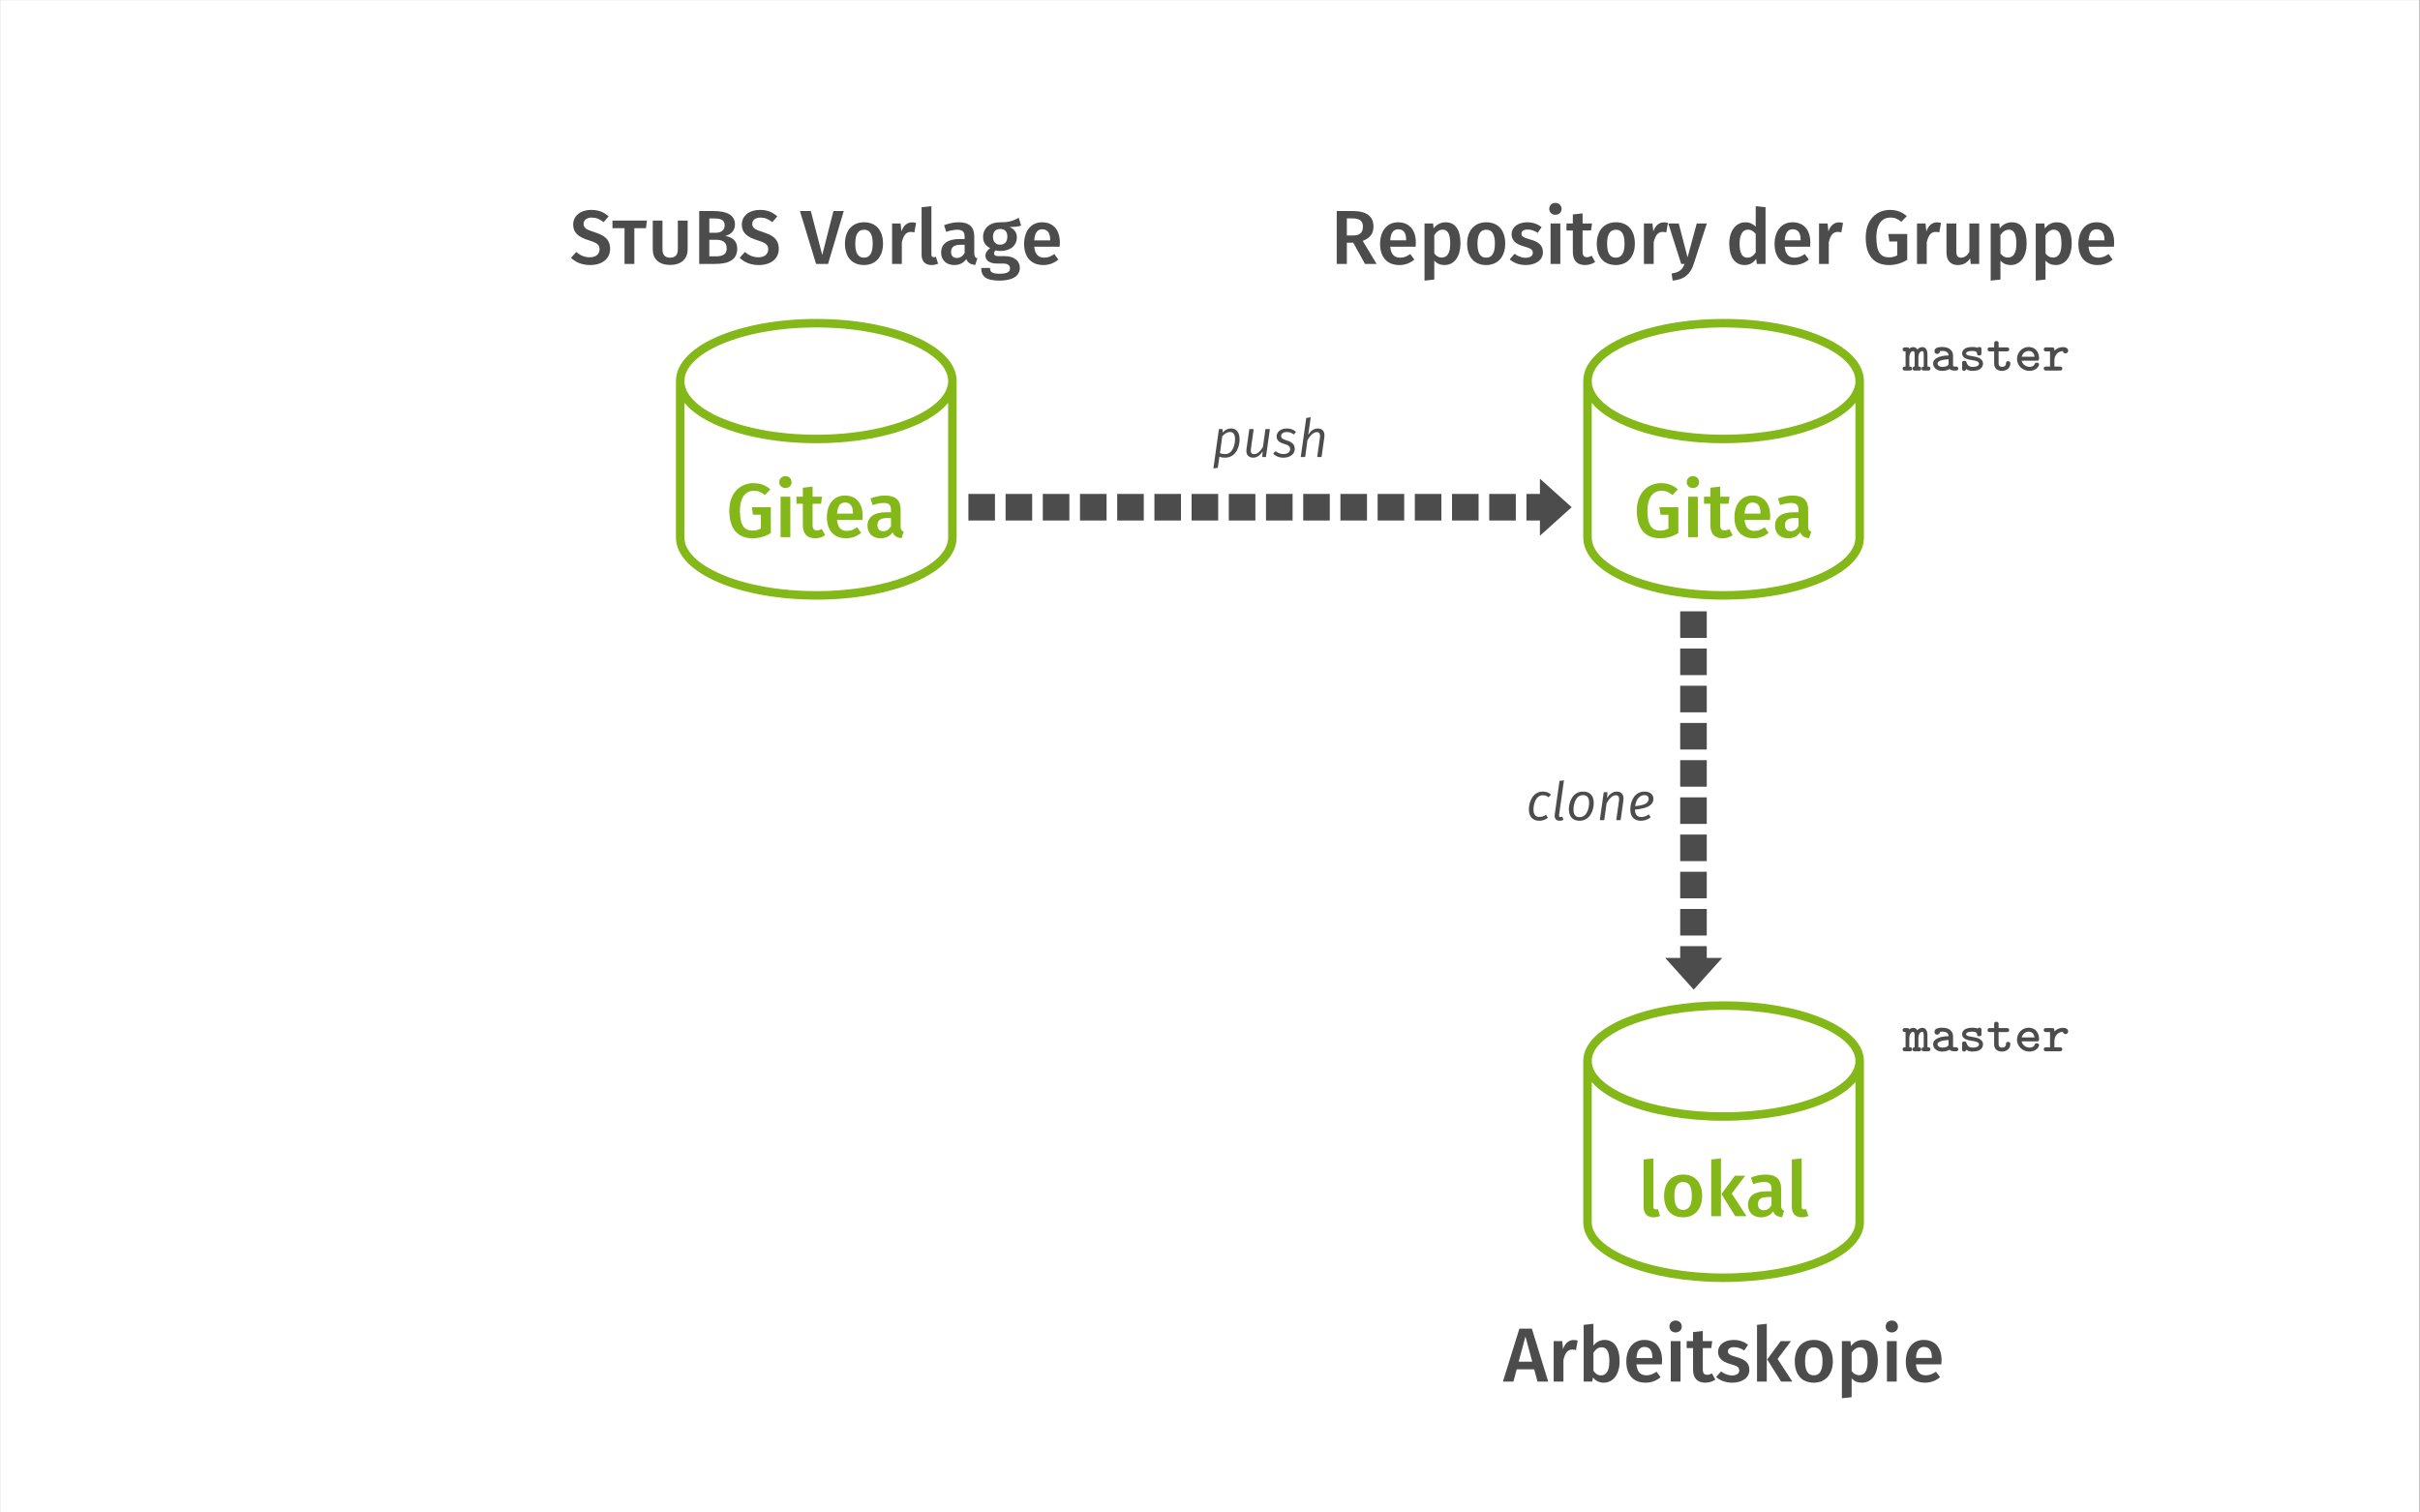 <?xml version="1.0" encoding="UTF-8" standalone="no"?>
<!-- Created with Inkscape (http://www.inkscape.org/) -->

<svg
   version="1.1"
   id="svg1"
   width="604.72"
   height="377.947"
   viewBox="0 0 604.72 377.947"
   sodipodi:docname="s02-git-page-45.pdf"
   xmlns:inkscape="http://www.inkscape.org/namespaces/inkscape"
   xmlns:sodipodi="http://sodipodi.sourceforge.net/DTD/sodipodi-0.dtd"
   xmlns="http://www.w3.org/2000/svg"
   xmlns:svg="http://www.w3.org/2000/svg">
  <rect x="0" y="0" width="604.72" height="377.947" fill="#808080" stroke="none"/>
  <defs
     id="defs1" />
  <sodipodi:namedview
     id="namedview1"
     pagecolor="#ffffff"
     bordercolor="#000000"
     borderopacity="0.25"
     inkscape:showpageshadow="2"
     inkscape:pageopacity="0.0"
     inkscape:pagecheckerboard="0"
     inkscape:deskcolor="#d1d1d1">
    <inkscape:page
       x="0"
       y="0"
       inkscape:label="0"
       id="page1"
       width="604.72"
       height="377.947"
       margin="0"
       bleed="0" />
  </sodipodi:namedview>
  <g
     id="g1"
     inkscape:groupmode="layer"
     inkscape:label="0">
    <path
       id="path1"
       d="M -72,-211.465 H 381.543 V 72 H -72 Z"
       style="fill:#ffffff;fill-opacity:1;fill-rule:nonzero;stroke:none"
       transform="matrix(1.333,0,0,-1.333,96,95.993)" />
    <path
       id="path2"
       d="m -25.512,-5.674 c 0,-5.993 11.422,-10.852 25.512,-10.852 14.09,0 25.512,4.858 25.512,10.852 V 23.647 c 0,5.993 -11.422,10.852 -25.512,10.852 -14.09,0 -25.512,-4.858 -25.512,-10.852 z m 0,29.321 c 0,-5.993 11.422,-10.852 25.512,-10.852 14.09,0 25.512,4.858 25.512,10.852"
       style="fill:#ffffff;fill-opacity:1;fill-rule:nonzero;stroke:#83b818;stroke-width:1.594;stroke-linecap:butt;stroke-linejoin:miter;stroke-miterlimit:10;stroke-dasharray:none;stroke-opacity:1"
       transform="matrix(1.333,0,0,-1.333,203.98,126.748)" />
    <path
       id="path3"
       d="m 5.168,-10.125 c -2.484,0 -4.547,1.805 -4.547,5.156 0,3.41 1.547,5.18 4.371,5.18 1.242,0 2.426,-0.363 3.41,-0.973 V -5.613 H 4.852 l 0.199,1.406 h 1.488 v 2.59 c -0.469,0.27 -1.02,0.387 -1.57,0.387 -1.559,0 -2.355,-1.02 -2.355,-3.738 0,-2.66 1.207,-3.727 2.613,-3.727 0.844,0 1.395,0.258 2.074,0.797 l 1.02,-1.066 c -0.832,-0.703 -1.781,-1.16 -3.152,-1.16 z m 5.965,-1.312 c -0.68,0 -1.148,0.492 -1.148,1.125 0,0.621 0.469,1.102 1.148,1.102 0.691,0 1.16,-0.48 1.16,-1.102 0,-0.633 -0.469,-1.125 -1.16,-1.125 z m 0.926,3.855 H 10.231 V -7.8125e-5 h 1.828 z m 5.886,6.047 c -0.328,0.188 -0.621,0.27 -0.902,0.27 -0.562,0 -0.809,-0.293 -0.809,-1.043 v -3.961 h 1.582 l 0.188,-1.312 h -1.77 v -1.898 l -1.828,0.211 v 1.688 h -1.195 v 1.312 h 1.195 v 4.008 c 0,1.617 0.785,2.461 2.273,2.473 0.68,0 1.371,-0.188 1.91,-0.574 z m 7.67,-2.438 c 0,-2.391 -1.219,-3.832 -3.34,-3.832 -2.145,0 -3.363,1.746 -3.363,4.066 0,2.391 1.254,3.949 3.609,3.949 1.148,0 2.062,-0.41 2.812,-1.02 L 24.572,-1.852 c -0.656,0.457 -1.219,0.68 -1.887,0.68 -1.008,0 -1.723,-0.504 -1.875,-2.051 h 4.77 c 0.012,-0.211 0.035,-0.504 0.035,-0.75 z m -1.816,-0.445 h -2.988 c 0.105,-1.512 0.656,-2.074 1.512,-2.074 1.031,0 1.477,0.738 1.477,1.992 z m 8.936,2.414 v -3.188 c 0,-1.676 -0.891,-2.613 -2.93,-2.613 -0.844,0 -1.805,0.188 -2.73,0.551 l 0.41,1.242 c 0.773,-0.258 1.512,-0.398 2.027,-0.398 0.973,0 1.418,0.328 1.418,1.312 v 0.434 H 29.968 c -2.215,0 -3.445,0.891 -3.445,2.543 0,1.371 0.938,2.332 2.438,2.332 0.926,0 1.734,-0.328 2.285,-1.125 0.281,0.738 0.832,1.031 1.676,1.102 l 0.387,-1.219 c -0.375,-0.141 -0.574,-0.363 -0.574,-0.973 z m -3.27,0.891 c -0.703,0 -1.078,-0.422 -1.078,-1.148 0,-0.891 0.586,-1.324 1.781,-1.324 h 0.762 v 1.535 c -0.34,0.598 -0.832,0.938 -1.465,0.938 z m 0,0"
       style="fill:#83b818;fill-opacity:1;fill-rule:nonzero;stroke:none"
       aria-label="Gitea"
       transform="matrix(1.333,0,0,1.333,181.417,134.227)" />
    <path
       id="path4"
       d="m 4.02,-10.124 c -1.957,0 -3.375,1.09 -3.375,2.742 0,1.5 0.902,2.332 2.988,2.977 1.547,0.48 1.957,0.844 1.957,1.676 0,0.961 -0.762,1.488 -1.816,1.488 -1.031,0 -1.828,-0.375 -2.555,-0.996 l -0.973,1.09 c 0.82,0.809 1.992,1.359 3.574,1.359 2.367,0 3.75,-1.254 3.75,-3.035 0,-1.863 -1.207,-2.578 -2.941,-3.129 -1.641,-0.516 -2.027,-0.832 -2.027,-1.547 0,-0.773 0.645,-1.184 1.535,-1.184 0.809,0 1.5,0.27 2.215,0.855 l 0.938,-1.078 C 6.422,-9.69 5.461,-10.124 4.02,-10.124 Z M 14.479,-8.12 H 8.01 v 1.418 H 10.272 V 9.140625e-4 h 1.84 V -6.702 h 2.18 z m 7.626,0 h -1.84 v 5.355 c 0,1.055 -0.445,1.594 -1.441,1.594 -0.996,0 -1.441,-0.539 -1.441,-1.594 V -8.12 H 15.566 v 5.426 c 0,1.711 1.09,2.883 3.258,2.883 2.18,0 3.281,-1.23 3.281,-2.883 z m 7.031,2.871 c 0.949,-0.199 1.84,-0.902 1.84,-2.133 0,-1.816 -1.547,-2.531 -4.102,-2.531 H 24.273 V 9.140625e-4 h 2.988 c 2.402,0 4.137,-0.68 4.137,-2.859 0,-1.641 -1.125,-2.18 -2.262,-2.391 z m -2.074,-3.27 c 1.289,0 1.98,0.281 1.98,1.289 0,0.938 -0.68,1.395 -1.711,1.395 h -1.16 v -2.684 z m 0.211,7.102 h -1.102 v -3.105 h 1.301 c 1.102,0 1.957,0.41 1.957,1.594 0,1.254 -0.914,1.512 -2.156,1.512 z m 8.364,-8.707 c -1.957,0 -3.375,1.09 -3.375,2.742 0,1.5 0.902,2.332 2.988,2.977 1.547,0.48 1.957,0.844 1.957,1.676 0,0.961 -0.762,1.488 -1.816,1.488 -1.031,0 -1.828,-0.375 -2.555,-0.996 l -0.973,1.09 c 0.82,0.809 1.992,1.359 3.574,1.359 2.367,0 3.75,-1.254 3.75,-3.035 0,-1.863 -1.207,-2.578 -2.941,-3.129 -1.641,-0.516 -2.027,-0.832 -2.027,-1.547 0,-0.773 0.645,-1.184 1.535,-1.184 0.809,0 1.5,0.27 2.215,0.855 l 0.938,-1.078 c -0.867,-0.785 -1.828,-1.219 -3.27,-1.219 z m 15.732,0.211 h -1.934 l -2.098,8.238 -2.145,-8.238 h -2.039 l 3.023,9.914 h 2.25 z m 3.809,2.109 c -2.262,0 -3.586,1.617 -3.586,4.008 0,2.496 1.324,4.008 3.562,4.008 2.238,0 3.574,-1.617 3.574,-4.008 0,-2.484 -1.312,-4.008 -3.551,-4.008 z m 0,1.395 c 1.055,0 1.617,0.797 1.617,2.613 0,1.805 -0.562,2.625 -1.641,2.625 -1.066,0 -1.629,-0.809 -1.629,-2.625 0,-1.793 0.574,-2.613 1.652,-2.613 z m 8.988,-1.383 c -0.891,0 -1.617,0.609 -1.98,1.699 l -0.164,-1.488 h -1.594 V 9.140625e-4 H 62.256 V -4.042 c 0.293,-1.277 0.762,-1.957 1.688,-1.957 0.27,0 0.445,0.035 0.668,0.094 l 0.316,-1.781 c -0.246,-0.07 -0.48,-0.105 -0.762,-0.105 z m 3.645,8.004 c 0.48,0 0.926,-0.105 1.242,-0.258 L 68.643,-1.335 c -0.105,0.047 -0.258,0.07 -0.41,0.07 -0.316,0 -0.434,-0.164 -0.434,-0.527 v -9.035 l -1.84,0.199 v 8.895 c 0,1.242 0.691,1.945 1.852,1.945 z m 8.021,-2.215 v -3.188 c 0,-1.676 -0.891,-2.613 -2.93,-2.613 -0.844,0 -1.805,0.188 -2.73,0.551 l 0.41,1.242 c 0.773,-0.258 1.512,-0.398 2.027,-0.398 0.973,0 1.418,0.328 1.418,1.312 v 0.434 h -0.961 c -2.215,0 -3.445,0.891 -3.445,2.543 0,1.371 0.938,2.332 2.438,2.332 0.926,0 1.734,-0.328 2.285,-1.125 0.281,0.738 0.832,1.031 1.676,1.102 l 0.387,-1.219 c -0.375,-0.141 -0.574,-0.363 -0.574,-0.973 z m -3.27,0.891 c -0.703,0 -1.078,-0.422 -1.078,-1.148 0,-0.891 0.586,-1.324 1.781,-1.324 h 0.762 v 1.535 c -0.34,0.598 -0.832,0.938 -1.465,0.938 z m 11.604,-7.535 c -0.914,0.492 -1.746,0.891 -3.539,0.844 -1.84,0 -3.141,1.078 -3.141,2.73 0,0.973 0.398,1.641 1.336,2.133 -0.562,0.34 -0.891,0.879 -0.891,1.406 0,0.785 0.645,1.465 2.168,1.465 h 1.137 c 0.855,0 1.301,0.34 1.301,0.902 0,0.598 -0.434,1.008 -1.91,1.008 -1.512,0 -1.84,-0.328 -1.84,-1.09 h -1.652 c 0,1.512 0.762,2.379 3.457,2.379 2.484,0 3.785,-0.902 3.785,-2.426 0,-1.254 -1.09,-2.156 -2.766,-2.156 h -1.16 c -0.762,0 -0.914,-0.258 -0.914,-0.527 0,-0.223 0.129,-0.434 0.316,-0.562 0.281,0.094 0.574,0.117 0.902,0.117 1.91,0 3.059,-1.078 3.059,-2.555 0,-0.949 -0.469,-1.535 -1.383,-1.945 0.902,0 1.617,-0.059 2.191,-0.258 z m -3.516,2.098 c 0.926,0 1.383,0.469 1.383,1.43 0,0.961 -0.48,1.512 -1.348,1.512 -0.855,0 -1.348,-0.574 -1.348,-1.5 0,-0.867 0.48,-1.441 1.312,-1.441 z m 11.229,2.578 c 0,-2.391 -1.219,-3.832 -3.34,-3.832 -2.145,0 -3.363,1.746 -3.363,4.066 0,2.391 1.254,3.949 3.609,3.949 1.148,0 2.062,-0.41 2.812,-1.02 L 90.838,-1.851 c -0.656,0.457 -1.219,0.68 -1.887,0.68 -1.008,0 -1.723,-0.504 -1.875,-2.051 h 4.77 c 0.012,-0.211 0.035,-0.504 0.035,-0.75 z m -1.816,-0.445 h -2.988 c 0.105,-1.512 0.656,-2.074 1.512,-2.074 1.031,0 1.477,0.738 1.477,1.992 z m 0,0"
       style="fill:#4c4c4c;fill-opacity:1;fill-rule:nonzero;stroke:none"
       aria-label="STUBSVorlage"
       transform="matrix(1.333,0,0,1.333,142.367,65.948)" />
    <path
       id="path5"
       d="m 144.569,-5.674 c 0,-5.993 11.422,-10.852 25.512,-10.852 14.09,0 25.512,4.858 25.512,10.852 V 23.647 c 0,5.993 -11.422,10.852 -25.512,10.852 -14.09,0 -25.512,-4.858 -25.512,-10.852 z m 0,29.321 c 0,-5.993 11.422,-10.852 25.512,-10.852 14.09,0 25.512,4.858 25.512,10.852"
       style="fill:#ffffff;fill-opacity:1;fill-rule:nonzero;stroke:#83b818;stroke-width:1.594;stroke-linecap:butt;stroke-linejoin:miter;stroke-miterlimit:10;stroke-dasharray:none;stroke-opacity:1"
       transform="matrix(1.333,0,0,-1.333,203.98,126.748)" />
    <path
       id="path6"
       d="m 5.168,-10.125 c -2.484,0 -4.547,1.805 -4.547,5.156 0,3.41 1.547,5.18 4.371,5.18 1.242,0 2.426,-0.363 3.41,-0.973 V -5.613 H 4.851 l 0.199,1.406 h 1.488 v 2.59 c -0.469,0.27 -1.02,0.387 -1.57,0.387 -1.559,0 -2.355,-1.02 -2.355,-3.738 0,-2.66 1.207,-3.727 2.613,-3.727 0.844,0 1.395,0.258 2.074,0.797 l 1.02,-1.066 c -0.832,-0.703 -1.781,-1.16 -3.152,-1.16 z m 5.965,-1.312 c -0.68,0 -1.148,0.492 -1.148,1.125 0,0.621 0.469,1.102 1.148,1.102 0.691,0 1.16,-0.48 1.16,-1.102 0,-0.633 -0.469,-1.125 -1.16,-1.125 z m 0.926,3.855 H 10.23 V -7.8125e-5 h 1.828 z m 5.889,6.047 c -0.328,0.188 -0.621,0.27 -0.902,0.27 -0.562,0 -0.809,-0.293 -0.809,-1.043 v -3.961 h 1.582 l 0.188,-1.312 h -1.77 v -1.898 l -1.828,0.211 v 1.688 h -1.195 v 1.312 h 1.195 v 4.008 c 0,1.617 0.785,2.461 2.273,2.473 0.68,0 1.371,-0.188 1.91,-0.574 z m 7.67,-2.438 c 0,-2.391 -1.219,-3.832 -3.34,-3.832 -2.145,0 -3.363,1.746 -3.363,4.066 0,2.391 1.254,3.949 3.609,3.949 1.148,0 2.062,-0.41 2.812,-1.02 L 24.574,-1.852 c -0.656,0.457 -1.219,0.68 -1.887,0.68 -1.008,0 -1.723,-0.504 -1.875,-2.051 h 4.77 c 0.012,-0.211 0.035,-0.504 0.035,-0.75 z m -1.816,-0.445 h -2.988 c 0.105,-1.512 0.656,-2.074 1.512,-2.074 1.031,0 1.477,0.738 1.477,1.992 z m 8.936,2.414 v -3.188 c 0,-1.676 -0.891,-2.613 -2.93,-2.613 -0.844,0 -1.805,0.188 -2.73,0.551 l 0.41,1.242 c 0.773,-0.258 1.512,-0.398 2.027,-0.398 0.973,0 1.418,0.328 1.418,1.312 v 0.434 h -0.961 c -2.215,0 -3.445,0.891 -3.445,2.543 0,1.371 0.938,2.332 2.438,2.332 0.926,0 1.734,-0.328 2.285,-1.125 0.281,0.738 0.832,1.031 1.676,1.102 l 0.387,-1.219 c -0.375,-0.141 -0.574,-0.363 -0.574,-0.973 z m -3.27,0.891 c -0.703,0 -1.078,-0.422 -1.078,-1.148 0,-0.891 0.586,-1.324 1.781,-1.324 h 0.762 v 1.535 c -0.34,0.598 -0.832,0.938 -1.465,0.938 z m 0,0"
       style="fill:#83b818;fill-opacity:1;fill-rule:nonzero;stroke:none"
       aria-label="Gitea"
       transform="matrix(1.333,0,0,1.333,408.192,134.227)" />
    <path
       id="path7"
       d="M 6.457,9.140625e-4 H 8.637 L 6.036,-4.312 c 1.348,-0.539 2.016,-1.336 2.016,-2.684 0,-1.969 -1.336,-2.918 -3.938,-2.918 H 1.161 V 9.140625e-4 H 3.059 V -3.972 H 4.266 Z M 3.059,-8.53 h 1.02 c 1.371,0 1.992,0.457 1.992,1.535 0,1.184 -0.668,1.664 -1.84,1.664 h -1.172 z m 12.932,4.559 c 0,-2.391 -1.219,-3.832 -3.34,-3.832 -2.145,0 -3.363,1.746 -3.363,4.066 0,2.391 1.254,3.949 3.609,3.949 1.148,0 2.062,-0.41 2.812,-1.02 L 14.948,-1.851 c -0.656,0.457 -1.219,0.68 -1.887,0.68 -1.008,0 -1.723,-0.504 -1.875,-2.051 h 4.77 c 0.012,-0.211 0.035,-0.504 0.035,-0.75 z M 14.174,-4.417 h -2.988 c 0.105,-1.512 0.656,-2.074 1.512,-2.074 1.031,0 1.477,0.738 1.477,1.992 z m 7.371,-3.387 c -0.82,0 -1.617,0.363 -2.227,1.148 l -0.094,-0.926 H 17.619 V 3.13 l 1.828,-0.199 v -3.551 c 0.48,0.562 1.137,0.832 1.91,0.832 1.922,0 3,-1.699 3,-4.031 0,-2.414 -0.832,-3.984 -2.812,-3.984 z m -0.703,6.609 c -0.574,0 -1.031,-0.258 -1.395,-0.785 v -3.41 c 0.363,-0.586 0.914,-1.031 1.559,-1.031 0.914,0 1.43,0.703 1.43,2.625 0,1.828 -0.586,2.602 -1.594,2.602 z m 8.355,-6.609 c -2.262,0 -3.586,1.617 -3.586,4.008 0,2.496 1.324,4.008 3.562,4.008 2.238,0 3.574,-1.617 3.574,-4.008 0,-2.484 -1.312,-4.008 -3.551,-4.008 z m 0,1.395 c 1.055,0 1.617,0.797 1.617,2.613 0,1.805 -0.562,2.625 -1.641,2.625 -1.066,0 -1.629,-0.809 -1.629,-2.625 0,-1.793 0.574,-2.613 1.652,-2.613 z m 7.676,-1.395 c -1.77,0 -2.93,0.949 -2.93,2.215 0,1.113 0.691,1.863 2.25,2.285 1.418,0.41 1.723,0.609 1.723,1.242 0,0.574 -0.527,0.914 -1.348,0.914 -0.773,0 -1.477,-0.305 -2.062,-0.75 l -0.926,1.043 c 0.703,0.621 1.723,1.066 3.035,1.066 1.734,0 3.199,-0.832 3.199,-2.402 0,-1.348 -0.879,-1.98 -2.426,-2.402 -1.289,-0.352 -1.594,-0.586 -1.594,-1.09 0,-0.457 0.41,-0.762 1.148,-0.762 0.668,0 1.277,0.223 1.91,0.621 l 0.715,-1.078 c -0.715,-0.551 -1.605,-0.902 -2.695,-0.902 z m 5.276,-3.633 c -0.68,0 -1.148,0.492 -1.148,1.125 0,0.621 0.469,1.102 1.148,1.102 0.691,0 1.16,-0.48 1.16,-1.102 0,-0.633 -0.469,-1.125 -1.16,-1.125 z m 0.926,3.855 H 41.247 V 9.140625e-4 h 1.828 z m 5.886,6.047 c -0.328,0.188 -0.621,0.27 -0.902,0.27 -0.562,0 -0.809,-0.293 -0.809,-1.043 v -3.961 h 1.582 l 0.188,-1.312 h -1.77 v -1.898 l -1.828,0.211 v 1.688 h -1.195 v 1.312 h 1.195 v 4.008 c 0,1.617 0.785,2.461 2.273,2.473 0.68,0 1.371,-0.188 1.91,-0.574 z m 4.538,-6.27 c -2.262,0 -3.586,1.617 -3.586,4.008 0,2.496 1.324,4.008 3.562,4.008 2.238,0 3.574,-1.617 3.574,-4.008 0,-2.484 -1.312,-4.008 -3.551,-4.008 z m 0,1.395 c 1.055,0 1.617,0.797 1.617,2.613 0,1.805 -0.562,2.625 -1.641,2.625 -1.066,0 -1.629,-0.809 -1.629,-2.625 0,-1.793 0.574,-2.613 1.652,-2.613 z m 8.988,-1.383 c -0.891,0 -1.617,0.609 -1.98,1.699 l -0.164,-1.488 h -1.594 V 9.140625e-4 H 60.578 V -4.042 c 0.293,-1.277 0.762,-1.957 1.688,-1.957 0.27,0 0.445,0.035 0.668,0.094 l 0.316,-1.781 c -0.246,-0.07 -0.48,-0.105 -0.762,-0.105 z m 8.051,0.211 h -1.887 l -1.723,6.363 -1.652,-6.363 H 63.32 L 65.734,9.140625e-4 h 0.633 C 65.933,1.079 65.453,1.56 63.941,1.794 l 0.188,1.336 c 2.25,-0.176 3.375,-1.324 3.949,-3.105 z m 9.167,-3.246 v 3.844 c -0.469,-0.469 -1.102,-0.82 -1.91,-0.82 -1.875,0 -3.047,1.676 -3.047,4.02 0,2.402 0.984,3.996 2.883,3.996 0.973,0 1.699,-0.48 2.156,-1.172 l 0.129,0.961 h 1.629 V -10.628 Z m -1.559,9.656 c -0.902,0 -1.465,-0.68 -1.465,-2.625 0,-1.828 0.633,-2.625 1.582,-2.625 0.609,0 1.043,0.316 1.441,0.797 v 3.469 c -0.434,0.645 -0.891,0.984 -1.559,0.984 z m 11.798,-2.801 c 0,-2.391 -1.219,-3.832 -3.34,-3.832 -2.145,0 -3.363,1.746 -3.363,4.066 0,2.391 1.254,3.949 3.609,3.949 1.148,0 2.062,-0.41 2.812,-1.02 L 88.902,-1.851 c -0.656,0.457 -1.219,0.68 -1.887,0.68 -1.008,0 -1.723,-0.504 -1.875,-2.051 h 4.77 c 0.012,-0.211 0.035,-0.504 0.035,-0.75 z M 88.128,-4.417 H 85.14 c 0.105,-1.512 0.656,-2.074 1.512,-2.074 1.031,0 1.477,0.738 1.477,1.992 z m 7.184,-3.375 c -0.891,0 -1.617,0.609 -1.98,1.699 l -0.164,-1.488 h -1.594 V 9.140625e-4 h 1.828 V -4.042 c 0.293,-1.277 0.762,-1.957 1.688,-1.957 0.27,0 0.445,0.035 0.668,0.094 l 0.316,-1.781 C 95.828,-7.757 95.593,-7.792 95.312,-7.792 Z m 9.562,-2.332 c -2.484,0 -4.547,1.805 -4.547,5.156 0,3.41 1.547,5.18 4.371,5.18 1.242,0 2.426,-0.363 3.41,-0.973 V -5.612 h -3.551 l 0.199,1.406 h 1.488 v 2.59 c -0.469,0.27 -1.02,0.387 -1.57,0.387 -1.559,0 -2.355,-1.02 -2.355,-3.738 0,-2.66 1.207,-3.727 2.613,-3.727 0.844,0 1.395,0.258 2.074,0.797 l 1.02,-1.066 c -0.832,-0.703 -1.781,-1.16 -3.152,-1.16 z m 8.801,2.332 c -0.891,0 -1.617,0.609 -1.98,1.699 l -0.164,-1.488 h -1.594 V 9.140625e-4 H 111.765 V -4.042 c 0.293,-1.277 0.762,-1.957 1.688,-1.957 0.27,0 0.445,0.035 0.668,0.094 l 0.316,-1.781 c -0.246,-0.07 -0.48,-0.105 -0.762,-0.105 z m 7.922,0.211 h -1.84 v 5.332 c -0.387,0.656 -0.902,1.078 -1.535,1.078 -0.621,0 -0.914,-0.305 -0.914,-1.195 v -5.215 h -1.84 v 5.449 c 0,1.453 0.738,2.344 2.109,2.344 1.055,0 1.77,-0.41 2.332,-1.277 l 0.094,1.066 h 1.594 z m 6.082,-0.223 c -0.82,0 -1.617,0.363 -2.227,1.148 l -0.094,-0.926 h -1.605 V 3.13 l 1.828,-0.199 v -3.551 c 0.48,0.562 1.137,0.832 1.91,0.832 1.922,0 3,-1.699 3,-4.031 0,-2.414 -0.832,-3.984 -2.812,-3.984 z m -0.703,6.609 c -0.574,0 -1.031,-0.258 -1.395,-0.785 v -3.41 c 0.363,-0.586 0.914,-1.031 1.559,-1.031 0.914,0 1.43,0.703 1.43,2.625 0,1.828 -0.586,2.602 -1.594,2.602 z m 9.152,-6.609 c -0.82,0 -1.617,0.363 -2.227,1.148 l -0.094,-0.926 H 132.202 V 3.13 l 1.828,-0.199 v -3.551 c 0.48,0.562 1.137,0.832 1.91,0.832 1.922,0 3,-1.699 3,-4.031 0,-2.414 -0.832,-3.984 -2.812,-3.984 z m -0.703,6.609 c -0.574,0 -1.031,-0.258 -1.395,-0.785 v -3.41 c 0.363,-0.586 0.914,-1.031 1.559,-1.031 0.914,0 1.43,0.703 1.43,2.625 0,1.828 -0.586,2.602 -1.594,2.602 z m 11.473,-2.777 c 0,-2.391 -1.219,-3.832 -3.34,-3.832 -2.145,0 -3.363,1.746 -3.363,4.066 0,2.391 1.254,3.949 3.609,3.949 1.148,0 2.062,-0.41 2.812,-1.02 l -0.762,-1.043 c -0.656,0.457 -1.219,0.68 -1.887,0.68 -1.008,0 -1.723,-0.504 -1.875,-2.051 h 4.77 c 0.012,-0.211 0.035,-0.504 0.035,-0.75 z m -1.816,-0.445 h -2.988 c 0.105,-1.512 0.656,-2.074 1.512,-2.074 1.031,0 1.477,0.738 1.477,1.992 z m 0,0"
       style="fill:#4c4c4c;fill-opacity:1;fill-rule:nonzero;stroke:none"
       aria-label="RepositoryderGruppe"
       transform="matrix(1.333,0,0,1.333,332.48,65.948)" />
    <path
       id="path8"
       d="m 28.512,0.001 107.479,1.4e-4"
       style="fill:none;stroke:#4c4c4c;stroke-width:4.981;stroke-linecap:butt;stroke-linejoin:miter;stroke-miterlimit:10;stroke-dasharray:4.981, 1.993;stroke-dashoffset:0;stroke-opacity:1"
       transform="matrix(1.333,0,0,-1.333,203.98,126.748)" />
    <path
       id="path9"
       d="M 4.834,0 0.747,3.673 V 0 -3.673 Z"
       style="fill:#4c4c4c;fill-opacity:1;fill-rule:nonzero;stroke:#4c4c4c;stroke-width:1.494;stroke-linecap:butt;stroke-linejoin:miter;stroke-miterlimit:10;stroke-dasharray:none;stroke-opacity:1"
       transform="matrix(1.333,0,0,-1.333,384.803,126.746)" />
    <path
       id="path10"
       d="M 0.304,2.132 1.125,2.027 1.429,-0.059 c 0.328,0.117 0.656,0.176 1.031,0.176 2.039,0 2.754,-1.969 2.754,-3.434 0,-1.312 -0.598,-2.039 -1.594,-2.039 -0.551,0 -1.066,0.199 -1.605,0.785 l 0.023,-0.668 H 1.335 Z M 2.496,-0.552 c -0.387,0 -0.633,-0.047 -0.961,-0.176 L 1.968,-3.903 c 0.398,-0.422 0.844,-0.785 1.441,-0.785 0.551,0 0.949,0.352 0.949,1.312 0,1.172 -0.48,2.824 -1.863,2.824 z m 5.268,0.668 c 0.738,0 1.289,-0.469 1.781,-1.172 l -0.094,1.055 H 10.154 L 10.892,-5.239 h -0.832 l -0.469,3.352 c -0.422,0.68 -0.961,1.348 -1.664,1.348 -0.48,0 -0.691,-0.281 -0.586,-1.02 l 0.516,-3.68 H 7.037 l -0.527,3.715 c -0.152,1.02 0.328,1.641 1.254,1.641 z M 14.1,-5.356 c -1.312,0 -1.945,0.762 -1.945,1.465 0,0.703 0.387,1.113 1.406,1.43 0.855,0.258 1.125,0.457 1.125,0.996 0,0.422 -0.316,0.902 -1.242,0.902 -0.598,0 -1.078,-0.211 -1.477,-0.539 l -0.469,0.469 c 0.41,0.398 1.008,0.75 1.91,0.75 1.137,0 2.145,-0.551 2.145,-1.664 0,-0.809 -0.48,-1.242 -1.477,-1.559 -0.75,-0.234 -1.078,-0.41 -1.078,-0.832 0,-0.469 0.434,-0.75 1.09,-0.75 0.48,0 0.902,0.152 1.289,0.469 l 0.41,-0.504 c -0.434,-0.398 -0.973,-0.633 -1.688,-0.633 z m 5.766,0 c -0.738,0 -1.336,0.469 -1.781,1.172 l 0.469,-3.258 -0.844,0.105 -1.031,7.336 h 0.832 L 17.932,-3.141 c 0.445,-0.797 1.043,-1.523 1.77,-1.523 0.41,0 0.668,0.246 0.574,0.996 L 19.76,-7.265625e-4 H 20.581 L 21.096,-3.704 c 0.152,-1.02 -0.316,-1.652 -1.23,-1.652 z m 0,0"
       style="fill:#4c4c4c;fill-opacity:1;fill-rule:nonzero;stroke:none"
       aria-label="push"
       transform="matrix(1.333,0,0,1.333,302.805,114.208)" />
    <path
       id="path11"
       d="m 20.434,-15.325 116.679,-87.508"
       style="fill:none;stroke:#4c4c4c;stroke-width:4.981;stroke-linecap:butt;stroke-linejoin:miter;stroke-miterlimit:10;stroke-dasharray:4.981, 1.993;stroke-dashoffset:0;stroke-opacity:1"
       transform="matrix(1.333,0,0,-1.333,2870.681,-2539.953)" />
    <path
       id="path12"
       d="M 4.834,0 0.747,3.673 V 0 -3.673 Z"
       style="fill:#4c4c4c;fill-opacity:1;fill-rule:nonzero;stroke:#4c4c4c;stroke-width:1.494;stroke-linecap:butt;stroke-linejoin:miter;stroke-miterlimit:10;stroke-dasharray:none;stroke-opacity:1"
       transform="matrix(1.067,0.8,0.8,-1.067,3053.1,-2403.141)" />
    <path
       id="path13"
       d="M 0.314,2.139 1.125,2.029 1.432,-0.062 C 1.757,0.06 2.083,0.123 2.461,0.119 4.495,0.116 5.219,-1.848 5.219,-3.313 5.215,-4.628 4.608,-5.359 3.612,-5.359 3.068,-5.361 2.552,-5.15 2.018,-4.574 l 0.012,-0.668 -0.703,-1.83e-5 z M 2.489,-0.547 c -0.384,-0.005 -0.628,-0.056 -0.954,-0.178 L 1.971,-3.894 c 0.396,-0.429 0.841,-0.792 1.444,-0.79 0.544,0.002 0.947,0.345 0.952,1.308 -3.04e-5,1.172 -0.488,2.827 -1.877,2.829 z m 5.278,0.66 c 0.736,0.005 1.289,-0.469 1.774,-1.17 l -0.084,1.059 0.703,1.828e-5 0.724,-5.245 -0.83,0.007 -0.462,3.349 C 9.177,-1.209 8.638,-0.541 7.935,-0.541 7.45,-0.543 7.239,-0.825 7.352,-1.554 l 0.502,-3.687 -0.82,-2.13e-5 -0.523,3.717 c -0.145,1.017 0.326,1.645 1.256,1.636 z m 6.151,-7.576 -0.837,0.115 -0.888,6.218 c -0.12,0.837 0.248,1.249 0.909,1.252 0.227,-0.009 0.45,-0.045 0.701,-0.159 l -0.173,-0.602 c -0.122,0.033 -0.244,0.066 -0.37,0.073 -0.225,-0.007 -0.281,-0.141 -0.267,-0.415 z m 2.861,6.603e-4 -0.837,0.115 -0.888,6.218 c -0.12,0.837 0.248,1.249 0.909,1.252 0.227,-0.009 0.45,-0.045 0.701,-0.159 l -0.173,-0.602 c -0.122,0.033 -0.244,0.066 -0.37,0.073 -0.225,-0.007 -0.281,-0.141 -0.267,-0.415 z m 0,0"
       style="fill:#4c4c4c;fill-opacity:1;fill-rule:nonzero;stroke:none"
       aria-label="pull"
       transform="matrix(1.067,0.8,-0.8,1.067,2977.048,-2475.853)" />
    <path
       id="path14"
       d="m 5.203,-0.364 c 0,-0.34 -0.188,-0.387 -0.551,-0.387 v -2.273 c 0,-0.199 -0.023,-1.371 -0.949,-1.371 -0.281,0 -0.656,0.105 -0.949,0.445 -0.164,-0.293 -0.434,-0.445 -0.738,-0.445 -0.293,0 -0.562,0.105 -0.785,0.281 -0.07,-0.223 -0.27,-0.234 -0.445,-0.234 h -0.305 c -0.176,0 -0.48,0.023 -0.48,0.375 0,0.328 0.188,0.375 0.551,0.375 v 2.848 c -0.363,0 -0.551,0.047 -0.551,0.387 0,0.352 0.305,0.363 0.48,0.363 H 1.324 c 0.176,0 0.445,-0.012 0.445,-0.363 0,-0.34 -0.152,-0.387 -0.516,-0.387 v -1.664 c 0,-0.797 0.34,-1.23 0.715,-1.23 0.188,0 0.281,0.152 0.281,0.715 V -0.751 C 2.039,-0.739 1.852,-0.692 1.852,-0.364 c 0,0.352 0.281,0.363 0.445,0.363 H 3.023 c 0.188,0 0.457,-0.012 0.457,-0.363 C 3.48,-0.704 3.305,-0.751 2.953,-0.751 v -1.664 c 0,-0.797 0.34,-1.23 0.715,-1.23 0.199,0 0.281,0.152 0.281,0.715 v 2.18 c -0.199,0.012 -0.398,0.059 -0.398,0.387 0,0.352 0.281,0.363 0.445,0.363 h 0.727 c 0.176,0 0.48,-0.012 0.48,-0.363 z M 10.421,-0.376 c 0,-0.363 -0.293,-0.375 -0.469,-0.375 -0.293,0 -0.434,-0.023 -0.504,-0.059 v -2.039 c 0,-0.715 -0.539,-1.57 -1.992,-1.57 -0.457,0 -1.488,0.023 -1.488,0.785 0,0.34 0.234,0.516 0.504,0.516 0.176,0 0.504,-0.105 0.516,-0.527 0,0 0.316,-0.035 0.469,-0.035 0.668,0 1.125,0.258 1.16,0.844 -1.723,0.035 -2.906,0.562 -2.906,1.512 0,0.703 0.633,1.383 1.676,1.383 0.352,0 0.938,-0.07 1.395,-0.352 0.258,0.27 0.703,0.293 1.066,0.293 0.328,0 0.574,-0.023 0.574,-0.375 z M 8.605,-1.372 c 0,0.188 0,0.375 -0.328,0.527 -0.34,0.152 -0.75,0.152 -0.832,0.152 -0.551,0 -0.914,-0.281 -0.914,-0.633 0,-0.434 0.785,-0.738 2.074,-0.785 z m 6.463,0.07 c 0,-1.055 -1.312,-1.277 -1.641,-1.324 l -1.008,-0.188 c -0.258,-0.059 -0.527,-0.164 -0.527,-0.398 0,-0.223 0.316,-0.469 1.16,-0.469 0.727,0 0.867,0.246 0.902,0.469 0,0.199 0.035,0.398 0.398,0.398 0.41,0 0.422,-0.234 0.422,-0.469 v -0.668 c 0,-0.199 -0.023,-0.469 -0.363,-0.469 -0.223,0 -0.305,0.082 -0.34,0.164 -0.422,-0.164 -0.82,-0.164 -0.996,-0.164 -1.711,0 -1.922,0.855 -1.922,1.207 0,0.938 1.043,1.137 1.98,1.277 0.434,0.07 1.184,0.188 1.184,0.633 0,0.34 -0.352,0.609 -1.16,0.609 -0.434,0 -0.938,-0.094 -1.172,-0.809 -0.059,-0.211 -0.105,-0.328 -0.422,-0.328 -0.398,0 -0.41,0.234 -0.41,0.469 v 0.938 c 0,0.188 0.012,0.48 0.363,0.48 0.105,0 0.27,0 0.398,-0.328 0.469,0.305 0.961,0.328 1.23,0.328 1.605,0 1.922,-0.867 1.922,-1.359 z m 5.112,0 c 0,-0.211 0,-0.457 -0.41,-0.457 -0.387,0 -0.398,0.246 -0.398,0.445 -0.012,0.539 -0.516,0.621 -0.727,0.621 -0.656,0 -0.656,-0.457 -0.656,-0.668 v -2.238 h 1.512 c 0.176,0 0.469,-0.012 0.469,-0.363 0,-0.375 -0.281,-0.387 -0.469,-0.387 H 17.988 V -5.063 c 0,-0.223 -0.012,-0.469 -0.41,-0.469 -0.41,0 -0.422,0.246 -0.422,0.469 v 0.715 h -0.762 c -0.199,0 -0.469,0.023 -0.469,0.387 0,0.352 0.27,0.363 0.457,0.363 h 0.773 v 2.297 c 0,0.984 0.691,1.359 1.453,1.359 0.762,0 1.57,-0.445 1.57,-1.359 z m 5.394,0.164 c 0,-0.34 -0.352,-0.352 -0.422,-0.352 -0.211,0 -0.305,0.047 -0.398,0.258 -0.199,0.469 -0.68,0.539 -0.938,0.539 -0.668,0 -1.336,-0.422 -1.512,-1.16 h 2.801 c 0.246,0 0.469,0 0.469,-0.445 0,-1.137 -0.656,-2.121 -1.957,-2.121 -1.195,0 -2.18,0.996 -2.18,2.238 0,1.219 1.02,2.238 2.309,2.238 1.359,0 1.828,-0.938 1.828,-1.195 z m -0.855,-1.453 h -2.402 c 0.164,-0.633 0.68,-1.09 1.301,-1.09 0.457,0 0.996,0.223 1.102,1.09 z m 6.308,-1.125 c 0,-0.223 -0.129,-0.68 -0.996,-0.68 -0.48,0 -1.055,0.152 -1.582,0.668 v -0.141 c 0,-0.352 -0.07,-0.48 -0.469,-0.48 h -1.066 c -0.176,0 -0.457,0.023 -0.457,0.375 0,0.363 0.27,0.375 0.457,0.375 h 0.715 v 2.848 h -0.715 c -0.176,0 -0.457,0.012 -0.457,0.375 0,0.363 0.27,0.375 0.457,0.375 h 2.531 c 0.188,0 0.48,-0.012 0.48,-0.363 0,-0.375 -0.293,-0.387 -0.48,-0.387 h -0.996 v -1.137 c 0,-0.855 0.527,-1.734 1.594,-1.758 0,0.234 0.234,0.422 0.492,0.422 0.258,0 0.492,-0.188 0.492,-0.492 z M 5.191,13.373 c 0,-0.363 -0.293,-0.375 -0.469,-0.375 -0.293,0 -0.434,-0.023 -0.504,-0.059 v -2.039 c 0,-0.715 -0.539,-1.57 -1.992,-1.57 -0.457,0 -1.488,0.023 -1.488,0.785 0,0.34 0.234,0.516 0.504,0.516 0.176,0 0.504,-0.105 0.516,-0.527 0,0 0.316,-0.035 0.469,-0.035 0.668,0 1.125,0.258 1.16,0.844 -1.723,0.035 -2.906,0.562 -2.906,1.512 0,0.703 0.633,1.383 1.676,1.383 0.352,0 0.938,-0.07 1.395,-0.352 0.258,0.27 0.703,0.293 1.066,0.293 0.328,0 0.574,-0.023 0.574,-0.375 z M 3.375,12.377 c 0,0.188 0,0.375 -0.328,0.527 -0.34,0.152 -0.75,0.152 -0.832,0.152 -0.551,0 -0.914,-0.281 -0.914,-0.633 0,-0.434 0.785,-0.738 2.074,-0.785 z m 6.46,0.07 c 0,-1.055 -1.312,-1.277 -1.641,-1.324 l -1.008,-0.188 c -0.258,-0.059 -0.527,-0.164 -0.527,-0.398 0,-0.223 0.316,-0.469 1.16,-0.469 0.727,0 0.867,0.246 0.902,0.469 0,0.199 0.035,0.398 0.398,0.398 0.41,0 0.422,-0.234 0.422,-0.469 V 9.799 c 0,-0.199 -0.023,-0.469 -0.363,-0.469 -0.223,0 -0.305,0.082 -0.34,0.164 C 8.417,9.33 8.019,9.33 7.843,9.33 c -1.711,0 -1.922,0.855 -1.922,1.207 0,0.938 1.043,1.137 1.98,1.277 0.434,0.07 1.184,0.188 1.184,0.633 0,0.34 -0.352,0.609 -1.16,0.609 -0.434,0 -0.938,-0.094 -1.172,-0.809 -0.059,-0.211 -0.105,-0.328 -0.422,-0.328 -0.398,0 -0.41,0.234 -0.41,0.469 v 0.938 c 0,0.188 0.012,0.48 0.363,0.48 0.105,0 0.27,0 0.398,-0.328 0.469,0.305 0.961,0.328 1.23,0.328 1.605,0 1.922,-0.867 1.922,-1.359 z m 5.232,0 c 0,-1.055 -1.312,-1.277 -1.641,-1.324 l -1.008,-0.188 c -0.258,-0.059 -0.527,-0.164 -0.527,-0.398 0,-0.223 0.316,-0.469 1.16,-0.469 0.727,0 0.867,0.246 0.902,0.469 0,0.199 0.035,0.398 0.398,0.398 0.41,0 0.422,-0.234 0.422,-0.469 V 9.799 c 0,-0.199 -0.023,-0.469 -0.363,-0.469 -0.223,0 -0.305,0.082 -0.34,0.164 -0.422,-0.164 -0.82,-0.164 -0.996,-0.164 -1.711,0 -1.922,0.855 -1.922,1.207 0,0.938 1.043,1.137 1.98,1.277 0.434,0.07 1.184,0.188 1.184,0.633 0,0.34 -0.352,0.609 -1.16,0.609 -0.434,0 -0.938,-0.094 -1.172,-0.809 -0.059,-0.211 -0.105,-0.328 -0.422,-0.328 -0.398,0 -0.41,0.234 -0.41,0.469 v 0.938 c 0,0.188 0.012,0.48 0.363,0.48 0.105,0 0.27,0 0.398,-0.328 0.469,0.305 0.961,0.328 1.23,0.328 1.605,0 1.922,-0.867 1.922,-1.359 z m 5.183,0.938 c 0,-0.375 -0.293,-0.387 -0.469,-0.387 h -0.938 V 9.881 c 0,-0.352 -0.07,-0.48 -0.469,-0.48 H 16.992 c -0.176,0 -0.469,0.023 -0.469,0.375 0,0.363 0.293,0.375 0.469,0.375 h 1.02 v 2.848 h -1.09 c -0.199,0 -0.48,0.012 -0.48,0.387 0,0.352 0.293,0.363 0.48,0.363 h 2.859 c 0.176,0 0.469,-0.012 0.469,-0.363 z M 18.879,8.264 c 0,-0.305 -0.246,-0.551 -0.562,-0.551 -0.328,0 -0.574,0.246 -0.574,0.551 0,0.328 0.246,0.574 0.574,0.574 0.316,0 0.562,-0.246 0.562,-0.574 z m 7.128,1.641 c 0,-0.246 -0.199,-0.598 -0.785,-0.598 -0.105,0 -0.574,0.012 -1.031,0.316 -0.176,-0.105 -0.516,-0.27 -0.938,-0.27 -0.961,0 -1.688,0.762 -1.688,1.629 0,0.41 0.152,0.727 0.305,0.926 -0.105,0.152 -0.188,0.375 -0.188,0.656 0,0.305 0.105,0.539 0.199,0.68 -0.691,0.457 -0.691,1.113 -0.691,1.219 0,0.867 1.043,1.512 2.344,1.512 1.289,0 2.332,-0.656 2.332,-1.512 0,-0.375 -0.188,-0.891 -0.703,-1.172 -0.129,-0.07 -0.551,-0.293 -1.441,-0.293 h -0.691 c -0.176,0 -0.387,0.047 -0.539,-0.129 -0.082,-0.105 -0.094,-0.293 -0.094,-0.293 0,-0.035 0.012,-0.094 0.023,-0.164 0.141,0.082 0.457,0.211 0.832,0.211 0.938,0 1.688,-0.738 1.688,-1.641 0,-0.281 -0.082,-0.551 -0.234,-0.809 0.152,-0.07 0.293,-0.105 0.398,-0.117 0.094,0.258 0.328,0.328 0.434,0.328 0.199,0 0.469,-0.141 0.469,-0.48 z m -1.91,1.078 c 0,0.504 -0.387,0.902 -0.855,0.902 -0.48,0 -0.855,-0.422 -0.855,-0.891 0,-0.516 0.387,-0.902 0.855,-0.902 0.48,0 0.855,0.422 0.855,0.891 z m 1.055,3.48 c 0,0.41 -0.703,0.773 -1.617,0.773 -0.914,0 -1.629,-0.363 -1.629,-0.773 0,-0.152 0.082,-0.434 0.375,-0.609 0.211,-0.141 0.305,-0.141 0.996,-0.141 0.809,0 1.875,0 1.875,0.75 z m 6.108,-1.078 c 0,-0.375 -0.281,-0.387 -0.469,-0.387 H 30.439 V 10.83 c 0,-1.031 -0.527,-1.477 -1.336,-1.477 -0.562,0 -0.961,0.234 -1.195,0.422 -0.012,-0.246 -0.082,-0.375 -0.469,-0.375 h -0.715 c -0.188,0 -0.469,0.023 -0.469,0.387 0,0.352 0.305,0.363 0.457,0.363 h 0.363 v 2.848 h -0.352 c -0.188,0 -0.469,0.012 -0.469,0.387 0,0.352 0.305,0.363 0.457,0.363 h 1.547 c 0.176,0 0.469,-0.012 0.469,-0.363 0,-0.375 -0.281,-0.387 -0.48,-0.387 h -0.34 v -1.641 c 0,-0.902 0.668,-1.254 1.137,-1.254 0.457,0 0.574,0.246 0.574,0.773 v 2.121 h -0.305 c -0.188,0 -0.469,0.012 -0.469,0.387 0,0.352 0.305,0.363 0.469,0.363 h 1.488 c 0.164,0 0.457,-0.012 0.457,-0.363 z m 5.326,0 c 0,-0.34 -0.188,-0.387 -0.551,-0.387 v -2.273 c 0,-0.199 -0.023,-1.371 -0.949,-1.371 -0.281,0 -0.656,0.105 -0.949,0.445 -0.164,-0.293 -0.434,-0.445 -0.738,-0.445 -0.293,0 -0.562,0.105 -0.785,0.281 -0.07,-0.223 -0.27,-0.234 -0.445,-0.234 h -0.305 c -0.176,0 -0.48,0.023 -0.48,0.375 0,0.328 0.188,0.375 0.551,0.375 v 2.848 c -0.363,0 -0.551,0.047 -0.551,0.387 0,0.352 0.305,0.363 0.48,0.363 h 0.844 c 0.176,0 0.445,-0.012 0.445,-0.363 0,-0.34 -0.152,-0.387 -0.516,-0.387 v -1.664 c 0,-0.797 0.34,-1.23 0.715,-1.23 0.188,0 0.281,0.152 0.281,0.715 v 2.18 c -0.211,0.012 -0.398,0.059 -0.398,0.387 0,0.352 0.281,0.363 0.445,0.363 h 0.727 c 0.188,0 0.457,-0.012 0.457,-0.363 0,-0.34 -0.176,-0.387 -0.527,-0.387 v -1.664 c 0,-0.797 0.34,-1.23 0.715,-1.23 0.199,0 0.281,0.152 0.281,0.715 v 2.18 c -0.199,0.012 -0.398,0.059 -0.398,0.387 0,0.352 0.281,0.363 0.445,0.363 h 0.727 c 0.176,0 0.48,-0.012 0.48,-0.363 z m 4.679,-0.773 c 0,-0.34 -0.352,-0.352 -0.422,-0.352 -0.211,0 -0.305,0.047 -0.398,0.258 -0.199,0.469 -0.68,0.539 -0.938,0.539 -0.668,0 -1.336,-0.422 -1.512,-1.16 h 2.801 c 0.246,0 0.469,0 0.469,-0.445 0,-1.137 -0.656,-2.121 -1.957,-2.121 -1.195,0 -2.18,0.996 -2.18,2.238 0,1.219 1.02,2.238 2.309,2.238 1.359,0 1.828,-0.938 1.828,-1.195 z m -0.855,-1.453 h -2.402 c 0.164,-0.633 0.68,-1.09 1.301,-1.09 0.457,0 0.996,0.223 1.102,1.09 z m 6.542,2.227 c 0,-0.375 -0.281,-0.387 -0.469,-0.387 H 46.131 V 10.83 c 0,-1.031 -0.527,-1.477 -1.336,-1.477 -0.562,0 -0.961,0.234 -1.195,0.422 -0.012,-0.246 -0.082,-0.375 -0.469,-0.375 h -0.715 c -0.188,0 -0.469,0.023 -0.469,0.387 0,0.352 0.305,0.363 0.457,0.363 h 0.363 v 2.848 h -0.352 c -0.188,0 -0.469,0.012 -0.469,0.387 0,0.352 0.305,0.363 0.457,0.363 h 1.547 c 0.176,0 0.469,-0.012 0.469,-0.363 0,-0.375 -0.281,-0.387 -0.48,-0.387 h -0.34 v -1.641 c 0,-0.902 0.668,-1.254 1.137,-1.254 0.457,0 0.574,0.246 0.574,0.773 v 2.121 h -0.305 c -0.188,0 -0.469,0.012 -0.469,0.387 0,0.352 0.305,0.363 0.469,0.363 h 1.488 c 0.164,0 0.457,-0.012 0.457,-0.363 z m 4.611,-0.938 c 0,-0.211 0,-0.457 -0.41,-0.457 -0.387,0 -0.398,0.246 -0.398,0.445 -0.012,0.539 -0.516,0.621 -0.727,0.621 -0.656,0 -0.656,-0.457 -0.656,-0.668 v -2.238 h 1.512 c 0.176,0 0.469,-0.012 0.469,-0.363 0,-0.375 -0.281,-0.387 -0.469,-0.387 H 49.371 V 8.686 c 0,-0.223 -0.012,-0.469 -0.41,-0.469 -0.41,0 -0.422,0.246 -0.422,0.469 v 0.715 h -0.762 c -0.199,0 -0.469,0.023 -0.469,0.387 0,0.352 0.27,0.363 0.457,0.363 h 0.773 v 2.297 c 0,0.984 0.691,1.359 1.453,1.359 0.762,0 1.57,-0.445 1.57,-1.359 z m 5.429,-1.746 c 0,-0.41 -0.398,-0.422 -0.539,-0.422 H 53.37 c -0.141,0 -0.539,0.012 -0.539,0.422 0,0.41 0.398,0.422 0.539,0.422 h 3.082 c 0.141,0 0.539,-0.012 0.539,-0.422 z m 5.499,2.684 c 0,-0.375 -0.293,-0.387 -0.469,-0.387 h -0.188 l -1.324,-2.496 1.055,-2.098 h 0.176 c 0.176,0 0.48,0 0.48,-0.363 0,-0.375 -0.305,-0.375 -0.48,-0.375 h -1.02 c -0.164,0 -0.457,0 -0.457,0.363 0,0.305 0.176,0.375 0.398,0.375 l -0.574,1.172 -0.609,-1.172 c 0.188,-0.012 0.363,-0.07 0.363,-0.375 0,-0.363 -0.281,-0.363 -0.469,-0.363 h -1.008 c -0.176,0 -0.469,0 -0.469,0.363 0,0.375 0.293,0.375 0.469,0.375 h 0.176 l 1.125,2.121 -1.242,2.473 h -0.176 c -0.188,0 -0.469,0.012 -0.469,0.387 0,0.352 0.293,0.363 0.469,0.363 h 1.008 c 0.176,0 0.48,-0.012 0.48,-0.363 0,-0.316 -0.188,-0.375 -0.41,-0.387 l 0.762,-1.629 0.844,1.629 c -0.223,0.012 -0.387,0.07 -0.387,0.387 0,0.352 0.281,0.363 0.469,0.363 h 1.008 c 0.176,0 0.469,-0.012 0.469,-0.363 z m 0,0"
       style="fill:#4c4c4c;fill-opacity:1;fill-rule:nonzero;stroke:none"
       aria-label="master&#10;assignment-X"
       transform="matrix(1.333,0,0,1.333,2742.344,-2565.812)" />
    <path
       id="path15"
       d="m 144.569,-134.044 c 0,-5.744 11.422,-10.4 25.512,-10.4 14.09,0 25.512,4.656 25.512,10.4 v 30.225 c 0,5.744 -11.422,10.4 -25.512,10.4 -14.09,0 -25.512,-4.656 -25.512,-10.4 z m 0,30.225 c 0,-5.744 11.422,-10.4 25.512,-10.4 14.09,0 25.512,4.656 25.512,10.4"
       style="fill:#ffffff;fill-opacity:1;fill-rule:nonzero;stroke:#83b818;stroke-width:1.594;stroke-linecap:butt;stroke-linejoin:miter;stroke-miterlimit:10;stroke-dasharray:none;stroke-opacity:1"
       transform="matrix(1.333,0,0,-1.333,203.98,126.748)" />
    <path
       id="path16"
       d="m 2.837,0.211 c 0.48,0 0.926,-0.105 1.242,-0.258 L 3.669,-1.336 c -0.105,0.047 -0.258,0.07 -0.41,0.07 -0.316,0 -0.434,-0.164 -0.434,-0.527 v -9.035 l -1.84,0.199 v 8.895 c 0,1.242 0.691,1.945 1.852,1.945 z M 8.409,-7.805 c -2.262,0 -3.586,1.617 -3.586,4.008 0,2.496 1.324,4.008 3.562,4.008 2.238,0 3.574,-1.617 3.574,-4.008 0,-2.484 -1.312,-4.008 -3.551,-4.008 z m 0,1.395 c 1.055,0 1.617,0.797 1.617,2.613 0,1.805 -0.563,2.625 -1.641,2.625 -1.066,0 -1.629,-0.809 -1.629,-2.625 0,-1.793 0.574,-2.613 1.652,-2.613 z m 7.078,-4.418 -1.828,0.199 V -3.125e-4 h 1.828 z m 4.547,3.246 h -1.934 l -2.531,3.434 2.602,4.148 h 2.109 L 17.515,-4.242 Z m 6.732,5.578 v -3.188 C 26.766,-6.867 25.876,-7.805 23.837,-7.805 c -0.844,0 -1.805,0.188 -2.73,0.551 l 0.41,1.242 c 0.773,-0.258 1.512,-0.398 2.027,-0.398 0.973,0 1.418,0.328 1.418,1.312 v 0.434 h -0.961 c -2.215,0 -3.445,0.891 -3.445,2.543 0,1.371 0.938,2.332 2.438,2.332 0.926,0 1.734,-0.328 2.285,-1.125 0.281,0.738 0.832,1.031 1.676,1.102 l 0.387,-1.219 c -0.375,-0.141 -0.574,-0.363 -0.574,-0.973 z m -3.27,0.891 c -0.703,0 -1.078,-0.422 -1.078,-1.148 0,-0.891 0.586,-1.324 1.781,-1.324 h 0.762 v 1.535 c -0.34,0.598 -0.832,0.938 -1.465,0.938 z m 7.128,1.324 c 0.48,0 0.926,-0.105 1.242,-0.258 L 31.457,-1.336 c -0.105,0.047 -0.258,0.07 -0.41,0.07 -0.316,0 -0.434,-0.164 -0.434,-0.527 v -9.035 l -1.84,0.199 v 8.895 c 0,1.242 0.691,1.945 1.852,1.945 z m 0,0"
       style="fill:#83b818;fill-opacity:1;fill-rule:nonzero;stroke:none"
       aria-label="lokal"
       transform="matrix(1.333,0,0,1.333,409.397,303.907)" />
    <path
       id="path17"
       d="M 6.409,-0.001 H 8.413 L 5.355,-9.915 h -2.344 l -3.082,9.914 H 1.898 l 0.609,-2.297 h 3.281 z m -3.527,-3.727 1.266,-4.734 1.277,4.734 z M 13.18,-7.794 c -0.891,0 -1.617,0.609 -1.98,1.699 L 11.035,-7.583 H 9.442 v 7.582 H 11.27 V -4.044 c 0.293,-1.277 0.762,-1.957 1.688,-1.957 0.27,0 0.445,0.035 0.668,0.094 l 0.316,-1.781 c -0.246,-0.07 -0.48,-0.105 -0.762,-0.105 z m 5.812,-0.012 c -0.867,0 -1.605,0.398 -2.098,1.078 v -4.102 l -1.828,0.199 v 10.629 h 1.617 l 0.117,-0.773 c 0.492,0.621 1.172,0.984 2.004,0.984 1.863,0 3,-1.641 3,-4.008 0,-2.543 -1.043,-4.008 -2.812,-4.008 z m -0.691,6.645 c -0.574,0 -1.066,-0.328 -1.406,-0.879 V -5.392 c 0.363,-0.586 0.855,-1.031 1.512,-1.031 0.879,0 1.477,0.598 1.477,2.625 0,1.898 -0.645,2.637 -1.582,2.637 z m 11.461,-2.812 c 0,-2.391 -1.219,-3.832 -3.34,-3.832 -2.145,0 -3.363,1.746 -3.363,4.066 0,2.391 1.254,3.949 3.609,3.949 1.148,0 2.062,-0.41 2.812,-1.02 l -0.762,-1.043 c -0.656,0.457 -1.219,0.68 -1.887,0.68 -1.008,0 -1.723,-0.504 -1.875,-2.051 h 4.77 c 0.012,-0.211 0.035,-0.504 0.035,-0.75 z m -1.816,-0.445 h -2.988 c 0.105,-1.512 0.656,-2.074 1.512,-2.074 1.031,0 1.477,0.738 1.477,1.992 z m 4.348,-7.02 c -0.68,0 -1.148,0.492 -1.148,1.125 0,0.621 0.469,1.102 1.148,1.102 0.691,0 1.16,-0.48 1.16,-1.102 0,-0.633 -0.469,-1.125 -1.16,-1.125 z m 0.926,3.855 h -1.828 v 7.582 h 1.828 z m 5.889,6.047 c -0.328,0.188 -0.621,0.27 -0.902,0.27 -0.562,0 -0.809,-0.293 -0.809,-1.043 V -6.271 h 1.582 l 0.188,-1.312 H 37.397 V -9.482 L 35.569,-9.271 v 1.688 h -1.195 v 1.312 h 1.195 v 4.008 c 0,1.617 0.785,2.461 2.273,2.473 0.68,0 1.371,-0.188 1.91,-0.574 z m 4.078,-6.27 c -1.77,0 -2.93,0.949 -2.93,2.215 0,1.113 0.691,1.863 2.25,2.285 1.418,0.41 1.723,0.609 1.723,1.242 0,0.574 -0.527,0.914 -1.348,0.914 -0.773,0 -1.477,-0.305 -2.062,-0.75 l -0.926,1.043 c 0.703,0.621 1.723,1.066 3.035,1.066 1.734,0 3.199,-0.832 3.199,-2.402 0,-1.348 -0.879,-1.98 -2.426,-2.402 -1.289,-0.352 -1.594,-0.586 -1.594,-1.09 0,-0.457 0.41,-0.762 1.148,-0.762 0.668,0 1.277,0.223 1.91,0.621 l 0.715,-1.078 C 45.166,-7.454 44.276,-7.806 43.186,-7.806 Z m 6.202,-3.023 -1.828,0.199 v 10.629 h 1.828 z m 4.547,3.246 h -1.934 l -2.531,3.434 2.602,4.148 h 2.109 L 51.415,-4.243 Z m 4.286,-0.223 c -2.262,0 -3.586,1.617 -3.586,4.008 0,2.496 1.324,4.008 3.562,4.008 2.238,0 3.574,-1.617 3.574,-4.008 0,-2.484 -1.312,-4.008 -3.551,-4.008 z m 0,1.395 c 1.055,0 1.617,0.797 1.617,2.613 0,1.805 -0.562,2.625 -1.641,2.625 -1.066,0 -1.629,-0.809 -1.629,-2.625 0,-1.793 0.574,-2.613 1.652,-2.613 z m 9.176,-1.395 c -0.82,0 -1.617,0.363 -2.227,1.148 L 65.076,-7.583 H 63.471 V 3.128 l 1.828,-0.199 v -3.551 c 0.48,0.562 1.137,0.832 1.91,0.832 1.922,0 3,-1.699 3,-4.031 0,-2.414 -0.832,-3.984 -2.812,-3.984 z m -0.703,6.609 c -0.574,0 -1.031,-0.258 -1.395,-0.785 V -5.392 c 0.363,-0.586 0.914,-1.031 1.559,-1.031 0.914,0 1.43,0.703 1.43,2.625 0,1.828 -0.586,2.602 -1.594,2.602 z M 72.823,-11.439 c -0.68,0 -1.148,0.492 -1.148,1.125 0,0.621 0.469,1.102 1.148,1.102 0.691,0 1.16,-0.48 1.16,-1.102 0,-0.633 -0.469,-1.125 -1.16,-1.125 z m 0.926,3.855 h -1.828 v 7.582 h 1.828 z m 8.405,3.609 c 0,-2.391 -1.219,-3.832 -3.34,-3.832 -2.145,0 -3.363,1.746 -3.363,4.066 0,2.391 1.254,3.949 3.609,3.949 1.148,0 2.062,-0.41 2.812,-1.02 l -0.762,-1.043 c -0.656,0.457 -1.219,0.68 -1.887,0.68 -1.008,0 -1.723,-0.504 -1.875,-2.051 h 4.77 c 0.012,-0.211 0.035,-0.504 0.035,-0.75 z m -1.816,-0.445 h -2.988 c 0.105,-1.512 0.656,-2.074 1.512,-2.074 1.031,0 1.477,0.738 1.477,1.992 z m 0,0"
       style="fill:#4c4c4c;fill-opacity:1;fill-rule:nonzero;stroke:none"
       aria-label="Arbeitskopie"
       transform="matrix(1.333,0,0,1.333,375.653,345.236)" />
    <path
       id="path18"
       d="M 170.108,-19.517 V -84.838"
       style="fill:none;stroke:#4c4c4c;stroke-width:4.981;stroke-linecap:butt;stroke-linejoin:miter;stroke-miterlimit:10;stroke-dasharray:4.981, 1.993;stroke-dashoffset:0;stroke-opacity:1"
       transform="matrix(1.333,0,0,-1.333,196.421,126.748)" />
    <path
       id="path19"
       d="M 4.834,0 0.747,3.673 V 0 -3.673 Z"
       style="fill:#4c4c4c;fill-opacity:1;fill-rule:nonzero;stroke:#4c4c4c;stroke-width:1.494;stroke-linecap:butt;stroke-linejoin:miter;stroke-miterlimit:10;stroke-dasharray:none;stroke-opacity:1"
       transform="matrix(0,1.333,1.333,0,423.231,239.367)" />
    <path
       id="path20"
       d="m 3.177,-5.356 c -1.934,0 -2.637,1.969 -2.637,3.34 0,1.348 0.715,2.133 1.945,2.133 0.574,0 1.113,-0.188 1.617,-0.551 L 3.763,-1.009 c -0.41,0.258 -0.762,0.41 -1.23,0.41 -0.703,0 -1.125,-0.398 -1.125,-1.359 0,-1.102 0.422,-2.707 1.781,-2.707 0.422,0 0.727,0.117 1.031,0.387 l 0.457,-0.516 c -0.422,-0.398 -0.914,-0.562 -1.5,-0.562 z m 3.94,-2.098 -0.832,0.105 -0.891,6.223 c -0.117,0.832 0.246,1.242 0.914,1.242 0.223,0 0.445,-0.047 0.691,-0.152 l -0.164,-0.609 c -0.117,0.035 -0.246,0.07 -0.375,0.07 -0.223,0 -0.281,-0.129 -0.258,-0.41 z m 2.903,7.57 c 2.039,0 2.684,-2.051 2.684,-3.328 0,-1.336 -0.691,-2.145 -1.98,-2.145 -2.027,0 -2.684,2.016 -2.684,3.316 0,1.336 0.691,2.156 1.98,2.156 z m 0.023,-0.68 c -0.738,0 -1.137,-0.445 -1.137,-1.395 0,-1.02 0.387,-2.73 1.793,-2.73 0.738,0 1.137,0.457 1.137,1.395 0,1.031 -0.387,2.73 -1.793,2.73 z m 7.005,-4.793 c -0.762,0 -1.371,0.469 -1.863,1.207 l 0.094,-1.09 H 14.577 L 13.838,-9.453125e-4 h 0.832 L 15.104,-3.142 c 0.434,-0.797 1.031,-1.523 1.723,-1.523 0.434,0 0.703,0.246 0.609,0.996 l -0.516,3.668 h 0.82 L 18.256,-3.692 c 0.152,-1.031 -0.328,-1.664 -1.207,-1.664 z m 6.832,1.312 c 0,-0.703 -0.551,-1.312 -1.641,-1.312 -1.969,0 -2.684,1.91 -2.684,3.352 0,1.324 0.703,2.121 1.969,2.121 0.703,0 1.301,-0.223 1.852,-0.633 L 23.026,-1.091 c -0.48,0.352 -0.914,0.504 -1.418,0.504 -0.691,0 -1.172,-0.375 -1.184,-1.383 1.898,-0.199 3.457,-0.621 3.457,-2.074 z m -3.422,1.418 c 0.141,-0.984 0.633,-2.062 1.781,-2.062 0.586,0 0.762,0.387 0.762,0.668 0,0.914 -0.926,1.242 -2.543,1.395 z m 0,0"
       style="fill:#4c4c4c;fill-opacity:1;fill-rule:nonzero;stroke:none"
       aria-label="clone"
       transform="matrix(1.333,0,0,1.333,381.322,204.943)" />
    <path
       id="path21"
       d="m 170.11,-90.442 -0.005,65.321"
       style="fill:none;stroke:#4c4c4c;stroke-width:4.981;stroke-linecap:butt;stroke-linejoin:miter;stroke-miterlimit:10;stroke-dasharray:4.981, 1.993;stroke-dashoffset:0;stroke-opacity:1"
       transform="matrix(1.333,0,0,-1.333,2878.24,-2539.953)" />
    <path
       id="path22"
       d="M 4.834,0 0.747,3.673 V 0 -3.673 Z"
       style="fill:#4c4c4c;fill-opacity:1;fill-rule:nonzero;stroke:#4c4c4c;stroke-width:1.494;stroke-linecap:butt;stroke-linejoin:miter;stroke-miterlimit:10;stroke-dasharray:none;stroke-opacity:1"
       transform="matrix(-1.0666667e-4,-1.333,-1.333,1.0666667e-4,3105.048,-2505.961)" />
    <path
       id="path23"
       d="M 0.304,2.132 1.125,2.026 1.429,-0.06 c 0.328,0.117 0.656,0.176 1.031,0.176 2.039,0 2.754,-1.969 2.754,-3.434 0,-1.312 -0.598,-2.039 -1.594,-2.039 -0.551,0 -1.066,0.199 -1.605,0.785 l 0.023,-0.668 H 1.335 Z M 2.496,-0.552 c -0.387,0 -0.633,-0.047 -0.961,-0.176 L 1.968,-3.904 c 0.398,-0.422 0.844,-0.785 1.441,-0.785 0.551,0 0.949,0.352 0.949,1.312 0,1.172 -0.48,2.824 -1.863,2.824 z m 5.268,0.668 c 0.738,0 1.289,-0.469 1.781,-1.172 l -0.094,1.055 H 10.154 L 10.892,-5.24 H 10.06 L 9.591,-1.888 c -0.422,0.68 -0.961,1.348 -1.664,1.348 -0.48,0 -0.691,-0.281 -0.586,-1.02 l 0.516,-3.68 H 7.037 l -0.527,3.715 c -0.152,1.02 0.328,1.641 1.254,1.641 z M 14.1,-5.357 c -1.312,0 -1.945,0.762 -1.945,1.465 0,0.703 0.387,1.113 1.406,1.43 0.855,0.258 1.125,0.457 1.125,0.996 0,0.422 -0.316,0.902 -1.242,0.902 -0.598,0 -1.078,-0.211 -1.477,-0.539 l -0.469,0.469 c 0.41,0.398 1.008,0.75 1.91,0.75 1.137,0 2.145,-0.551 2.145,-1.664 0,-0.809 -0.48,-1.242 -1.477,-1.559 -0.75,-0.234 -1.078,-0.41 -1.078,-0.832 0,-0.469 0.434,-0.75 1.09,-0.75 0.48,0 0.902,0.152 1.289,0.469 l 0.41,-0.504 C 15.354,-5.122 14.815,-5.357 14.1,-5.357 Z m 5.766,0 c -0.738,0 -1.336,0.469 -1.781,1.172 l 0.469,-3.258 -0.844,0.105 -1.031,7.336 h 0.832 l 0.422,-3.141 c 0.445,-0.797 1.043,-1.523 1.77,-1.523 0.41,0 0.668,0.246 0.574,0.996 l -0.516,3.668 h 0.82 L 21.096,-3.704 C 21.249,-4.724 20.78,-5.357 19.866,-5.357 Z m 0,0"
       style="fill:#4c4c4c;fill-opacity:1;fill-rule:nonzero;stroke:none"
       aria-label="push"
       transform="matrix(1.333,0,0,1.333,3114.747,-2463.108)" />
    <path
       id="path24"
       d="m 5.204,-0.363 c 0,-0.34 -0.188,-0.387 -0.551,-0.387 V -3.023 c 0,-0.199 -0.023,-1.371 -0.949,-1.371 -0.281,0 -0.656,0.105 -0.949,0.445 -0.164,-0.293 -0.434,-0.445 -0.738,-0.445 -0.293,0 -0.562,0.105 -0.785,0.281 -0.07,-0.223 -0.27,-0.234 -0.445,-0.234 h -0.305 c -0.176,0 -0.48,0.023 -0.48,0.375 0,0.328 0.188,0.375 0.551,0.375 v 2.848 c -0.363,0 -0.551,0.047 -0.551,0.387 0,0.352 0.305,0.363 0.48,0.363 H 1.325 c 0.176,0 0.445,-0.012 0.445,-0.363 0,-0.34 -0.152,-0.387 -0.516,-0.387 V -2.414 c 0,-0.797 0.34,-1.23 0.715,-1.23 0.188,0 0.281,0.152 0.281,0.715 v 2.18 c -0.211,0.012 -0.398,0.059 -0.398,0.387 0,0.352 0.281,0.363 0.445,0.363 h 0.727 c 0.188,0 0.457,-0.012 0.457,-0.363 0,-0.34 -0.176,-0.387 -0.527,-0.387 V -2.414 c 0,-0.797 0.34,-1.23 0.715,-1.23 0.199,0 0.281,0.152 0.281,0.715 v 2.18 c -0.199,0.012 -0.398,0.059 -0.398,0.387 0,0.352 0.281,0.363 0.445,0.363 h 0.727 c 0.176,0 0.48,-0.012 0.48,-0.363 z m 5.218,-0.012 c 0,-0.363 -0.293,-0.375 -0.469,-0.375 -0.293,0 -0.434,-0.023 -0.504,-0.059 V -2.847 c 0,-0.715 -0.539,-1.57 -1.992,-1.57 -0.457,0 -1.488,0.023 -1.488,0.785 0,0.34 0.234,0.516 0.504,0.516 0.176,0 0.504,-0.105 0.516,-0.527 0,0 0.316,-0.035 0.469,-0.035 0.668,0 1.125,0.258 1.16,0.844 -1.723,0.035 -2.906,0.562 -2.906,1.512 0,0.703 0.633,1.383 1.676,1.383 0.352,0 0.938,-0.07 1.395,-0.352 0.258,0.27 0.703,0.293 1.066,0.293 0.328,0 0.574,-0.023 0.574,-0.375 z M 8.606,-1.371 c 0,0.188 0,0.375 -0.328,0.527 -0.34,0.152 -0.75,0.152 -0.832,0.152 -0.551,0 -0.914,-0.281 -0.914,-0.633 0,-0.434 0.785,-0.738 2.074,-0.785 z m 6.46,0.07 c 0,-1.055 -1.312,-1.277 -1.641,-1.324 l -1.008,-0.188 c -0.258,-0.059 -0.527,-0.164 -0.527,-0.398 0,-0.223 0.316,-0.469 1.16,-0.469 0.727,0 0.867,0.246 0.902,0.469 0,0.199 0.035,0.398 0.398,0.398 0.41,0 0.422,-0.234 0.422,-0.469 v -0.668 c 0,-0.199 -0.023,-0.469 -0.363,-0.469 -0.223,0 -0.305,0.082 -0.34,0.164 -0.422,-0.164 -0.82,-0.164 -0.996,-0.164 -1.711,0 -1.922,0.855 -1.922,1.207 0,0.938 1.043,1.137 1.98,1.277 0.434,0.07 1.184,0.188 1.184,0.633 0,0.34 -0.352,0.609 -1.16,0.609 -0.434,0 -0.938,-0.094 -1.172,-0.809 -0.059,-0.211 -0.105,-0.328 -0.422,-0.328 -0.398,0 -0.41,0.234 -0.41,0.469 v 0.937 c 0,0.188 0.012,0.48 0.363,0.48 0.105,0 0.27,0 0.398,-0.328 0.469,0.305 0.961,0.328 1.23,0.328 1.605,0 1.922,-0.867 1.922,-1.359 z m 5.115,0 c 0,-0.211 0,-0.457 -0.41,-0.457 -0.387,0 -0.398,0.246 -0.398,0.445 -0.012,0.539 -0.516,0.621 -0.727,0.621 -0.656,0 -0.656,-0.457 -0.656,-0.668 v -2.238 h 1.512 c 0.176,0 0.469,-0.012 0.469,-0.363 0,-0.375 -0.281,-0.387 -0.469,-0.387 h -1.512 v -0.715 c 0,-0.223 -0.012,-0.469 -0.41,-0.469 -0.41,0 -0.422,0.246 -0.422,0.469 v 0.715 h -0.762 c -0.199,0 -0.469,0.023 -0.469,0.387 0,0.352 0.27,0.363 0.457,0.363 h 0.773 v 2.297 c 0,0.984 0.691,1.359 1.453,1.359 0.762,0 1.57,-0.445 1.57,-1.359 z m 5.394,0.164 c 0,-0.34 -0.352,-0.352 -0.422,-0.352 -0.211,0 -0.305,0.047 -0.398,0.258 -0.199,0.469 -0.68,0.539 -0.938,0.539 -0.668,0 -1.336,-0.422 -1.512,-1.16 h 2.801 c 0.246,0 0.469,0 0.469,-0.445 0,-1.137 -0.656,-2.121 -1.957,-2.121 -1.195,0 -2.18,0.996 -2.18,2.238 0,1.219 1.02,2.238 2.309,2.238 1.359,0 1.828,-0.938 1.828,-1.195 z m -0.855,-1.453 h -2.402 c 0.164,-0.633 0.68,-1.09 1.301,-1.09 0.457,0 0.996,0.223 1.102,1.09 z m 6.308,-1.125 c 0,-0.223 -0.129,-0.68 -0.996,-0.68 -0.48,0 -1.055,0.152 -1.582,0.668 v -0.141 c 0,-0.352 -0.07,-0.48 -0.469,-0.48 h -1.066 c -0.176,0 -0.457,0.023 -0.457,0.375 0,0.363 0.27,0.375 0.457,0.375 h 0.715 v 2.848 h -0.715 c -0.176,0 -0.457,0.012 -0.457,0.375 0,0.363 0.27,0.375 0.457,0.375 h 2.531 c 0.188,0 0.48,-0.012 0.48,-0.363 0,-0.375 -0.293,-0.387 -0.48,-0.387 H 28.448 V -1.886 c 0,-0.855 0.527,-1.734 1.594,-1.758 0,0.234 0.234,0.422 0.492,0.422 0.258,0 0.492,-0.188 0.492,-0.492 z m 0,0"
       style="fill:#4c4c4c;fill-opacity:1;fill-rule:nonzero;stroke:none"
       aria-label="master"
       transform="matrix(1.333,0,0,1.333,475.44,92.597)" />
    <path
       id="path25"
       d="m 5.202,-0.363 c 0,-0.34 -0.188,-0.387 -0.551,-0.387 V -3.023 c 0,-0.199 -0.023,-1.371 -0.949,-1.371 -0.281,0 -0.656,0.105 -0.949,0.445 C 2.589,-4.242 2.319,-4.394 2.015,-4.394 c -0.293,0 -0.562,0.105 -0.785,0.281 -0.07,-0.223 -0.27,-0.234 -0.445,-0.234 h -0.305 c -0.176,0 -0.48,0.023 -0.48,0.375 0,0.328 0.188,0.375 0.551,0.375 v 2.848 c -0.363,0 -0.551,0.047 -0.551,0.387 0,0.352 0.305,0.363 0.48,0.363 H 1.323 c 0.176,0 0.445,-0.012 0.445,-0.363 0,-0.34 -0.152,-0.387 -0.516,-0.387 V -2.414 c 0,-0.797 0.34,-1.23 0.715,-1.23 0.188,0 0.281,0.152 0.281,0.715 v 2.18 c -0.211,0.012 -0.398,0.059 -0.398,0.387 0,0.352 0.281,0.363 0.445,0.363 h 0.727 c 0.188,0 0.457,-0.012 0.457,-0.363 0,-0.34 -0.176,-0.387 -0.527,-0.387 V -2.414 c 0,-0.797 0.34,-1.23 0.715,-1.23 0.199,0 0.281,0.152 0.281,0.715 v 2.18 c -0.199,0.012 -0.398,0.059 -0.398,0.387 0,0.352 0.281,0.363 0.445,0.363 h 0.727 c 0.176,0 0.48,-0.012 0.48,-0.363 z m 5.221,-0.012 c 0,-0.363 -0.293,-0.375 -0.469,-0.375 -0.293,0 -0.434,-0.023 -0.504,-0.059 V -2.847 c 0,-0.715 -0.539,-1.57 -1.992,-1.57 -0.457,0 -1.488,0.023 -1.488,0.785 0,0.34 0.234,0.516 0.504,0.516 0.176,0 0.504,-0.105 0.516,-0.527 0,0 0.316,-0.035 0.469,-0.035 0.668,0 1.125,0.258 1.16,0.844 -1.723,0.035 -2.906,0.562 -2.906,1.512 0,0.703 0.633,1.383 1.676,1.383 0.352,0 0.938,-0.07 1.395,-0.352 0.258,0.27 0.703,0.293 1.066,0.293 0.328,0 0.574,-0.023 0.574,-0.375 z M 8.607,-1.371 c 0,0.188 0,0.375 -0.328,0.527 -0.34,0.152 -0.75,0.152 -0.832,0.152 -0.551,0 -0.914,-0.281 -0.914,-0.633 0,-0.434 0.785,-0.738 2.074,-0.785 z m 6.46,0.07 c 0,-1.055 -1.312,-1.277 -1.641,-1.324 l -1.008,-0.188 c -0.258,-0.059 -0.527,-0.164 -0.527,-0.398 0,-0.223 0.316,-0.469 1.16,-0.469 0.727,0 0.867,0.246 0.902,0.469 0,0.199 0.035,0.398 0.398,0.398 0.41,0 0.422,-0.234 0.422,-0.469 v -0.668 c 0,-0.199 -0.023,-0.469 -0.363,-0.469 -0.223,0 -0.305,0.082 -0.34,0.164 -0.422,-0.164 -0.82,-0.164 -0.996,-0.164 -1.711,0 -1.922,0.855 -1.922,1.207 0,0.938 1.043,1.137 1.98,1.277 0.434,0.07 1.184,0.188 1.184,0.633 0,0.34 -0.352,0.609 -1.16,0.609 -0.434,0 -0.938,-0.094 -1.172,-0.809 -0.059,-0.211 -0.105,-0.328 -0.422,-0.328 -0.398,0 -0.41,0.234 -0.41,0.469 v 0.937 c 0,0.188 0.012,0.48 0.363,0.48 0.105,0 0.27,0 0.398,-0.328 0.469,0.305 0.961,0.328 1.23,0.328 1.605,0 1.922,-0.867 1.922,-1.359 z m 5.112,0 c 0,-0.211 0,-0.457 -0.41,-0.457 -0.387,0 -0.398,0.246 -0.398,0.445 -0.012,0.539 -0.516,0.621 -0.727,0.621 -0.656,0 -0.656,-0.457 -0.656,-0.668 v -2.238 h 1.512 c 0.176,0 0.469,-0.012 0.469,-0.363 0,-0.375 -0.281,-0.387 -0.469,-0.387 h -1.512 v -0.715 c 0,-0.223 -0.012,-0.469 -0.41,-0.469 -0.41,0 -0.422,0.246 -0.422,0.469 v 0.715 h -0.762 c -0.199,0 -0.469,0.023 -0.469,0.387 0,0.352 0.27,0.363 0.457,0.363 h 0.773 v 2.297 c 0,0.984 0.691,1.359 1.453,1.359 0.762,0 1.57,-0.445 1.57,-1.359 z m 5.394,0.164 c 0,-0.34 -0.352,-0.352 -0.422,-0.352 -0.211,0 -0.305,0.047 -0.398,0.258 -0.199,0.469 -0.68,0.539 -0.938,0.539 -0.668,0 -1.336,-0.422 -1.512,-1.16 h 2.801 c 0.246,0 0.469,0 0.469,-0.445 0,-1.137 -0.656,-2.121 -1.957,-2.121 -1.195,0 -2.18,0.996 -2.18,2.238 0,1.219 1.02,2.238 2.309,2.238 1.359,0 1.828,-0.938 1.828,-1.195 z m -0.855,-1.453 h -2.402 c 0.164,-0.633 0.68,-1.09 1.301,-1.09 0.457,0 0.996,0.223 1.102,1.09 z m 6.311,-1.125 c 0,-0.223 -0.129,-0.68 -0.996,-0.68 -0.48,0 -1.055,0.152 -1.582,0.668 v -0.141 c 0,-0.352 -0.07,-0.48 -0.469,-0.48 h -1.066 c -0.176,0 -0.457,0.023 -0.457,0.375 0,0.363 0.27,0.375 0.457,0.375 h 0.715 v 2.848 h -0.715 c -0.176,0 -0.457,0.012 -0.457,0.375 0,0.363 0.27,0.375 0.457,0.375 h 2.531 c 0.188,0 0.48,-0.012 0.48,-0.363 0,-0.375 -0.293,-0.387 -0.48,-0.387 H 28.449 V -1.886 c 0,-0.855 0.527,-1.734 1.594,-1.758 0,0.234 0.234,0.422 0.492,0.422 0.258,0 0.492,-0.188 0.492,-0.492 z m 0,0"
       style="fill:#4c4c4c;fill-opacity:1;fill-rule:nonzero;stroke:none"
       aria-label="master"
       transform="matrix(1.333,0,0,1.333,475.439,262.699)" />
  </g>
</svg>
